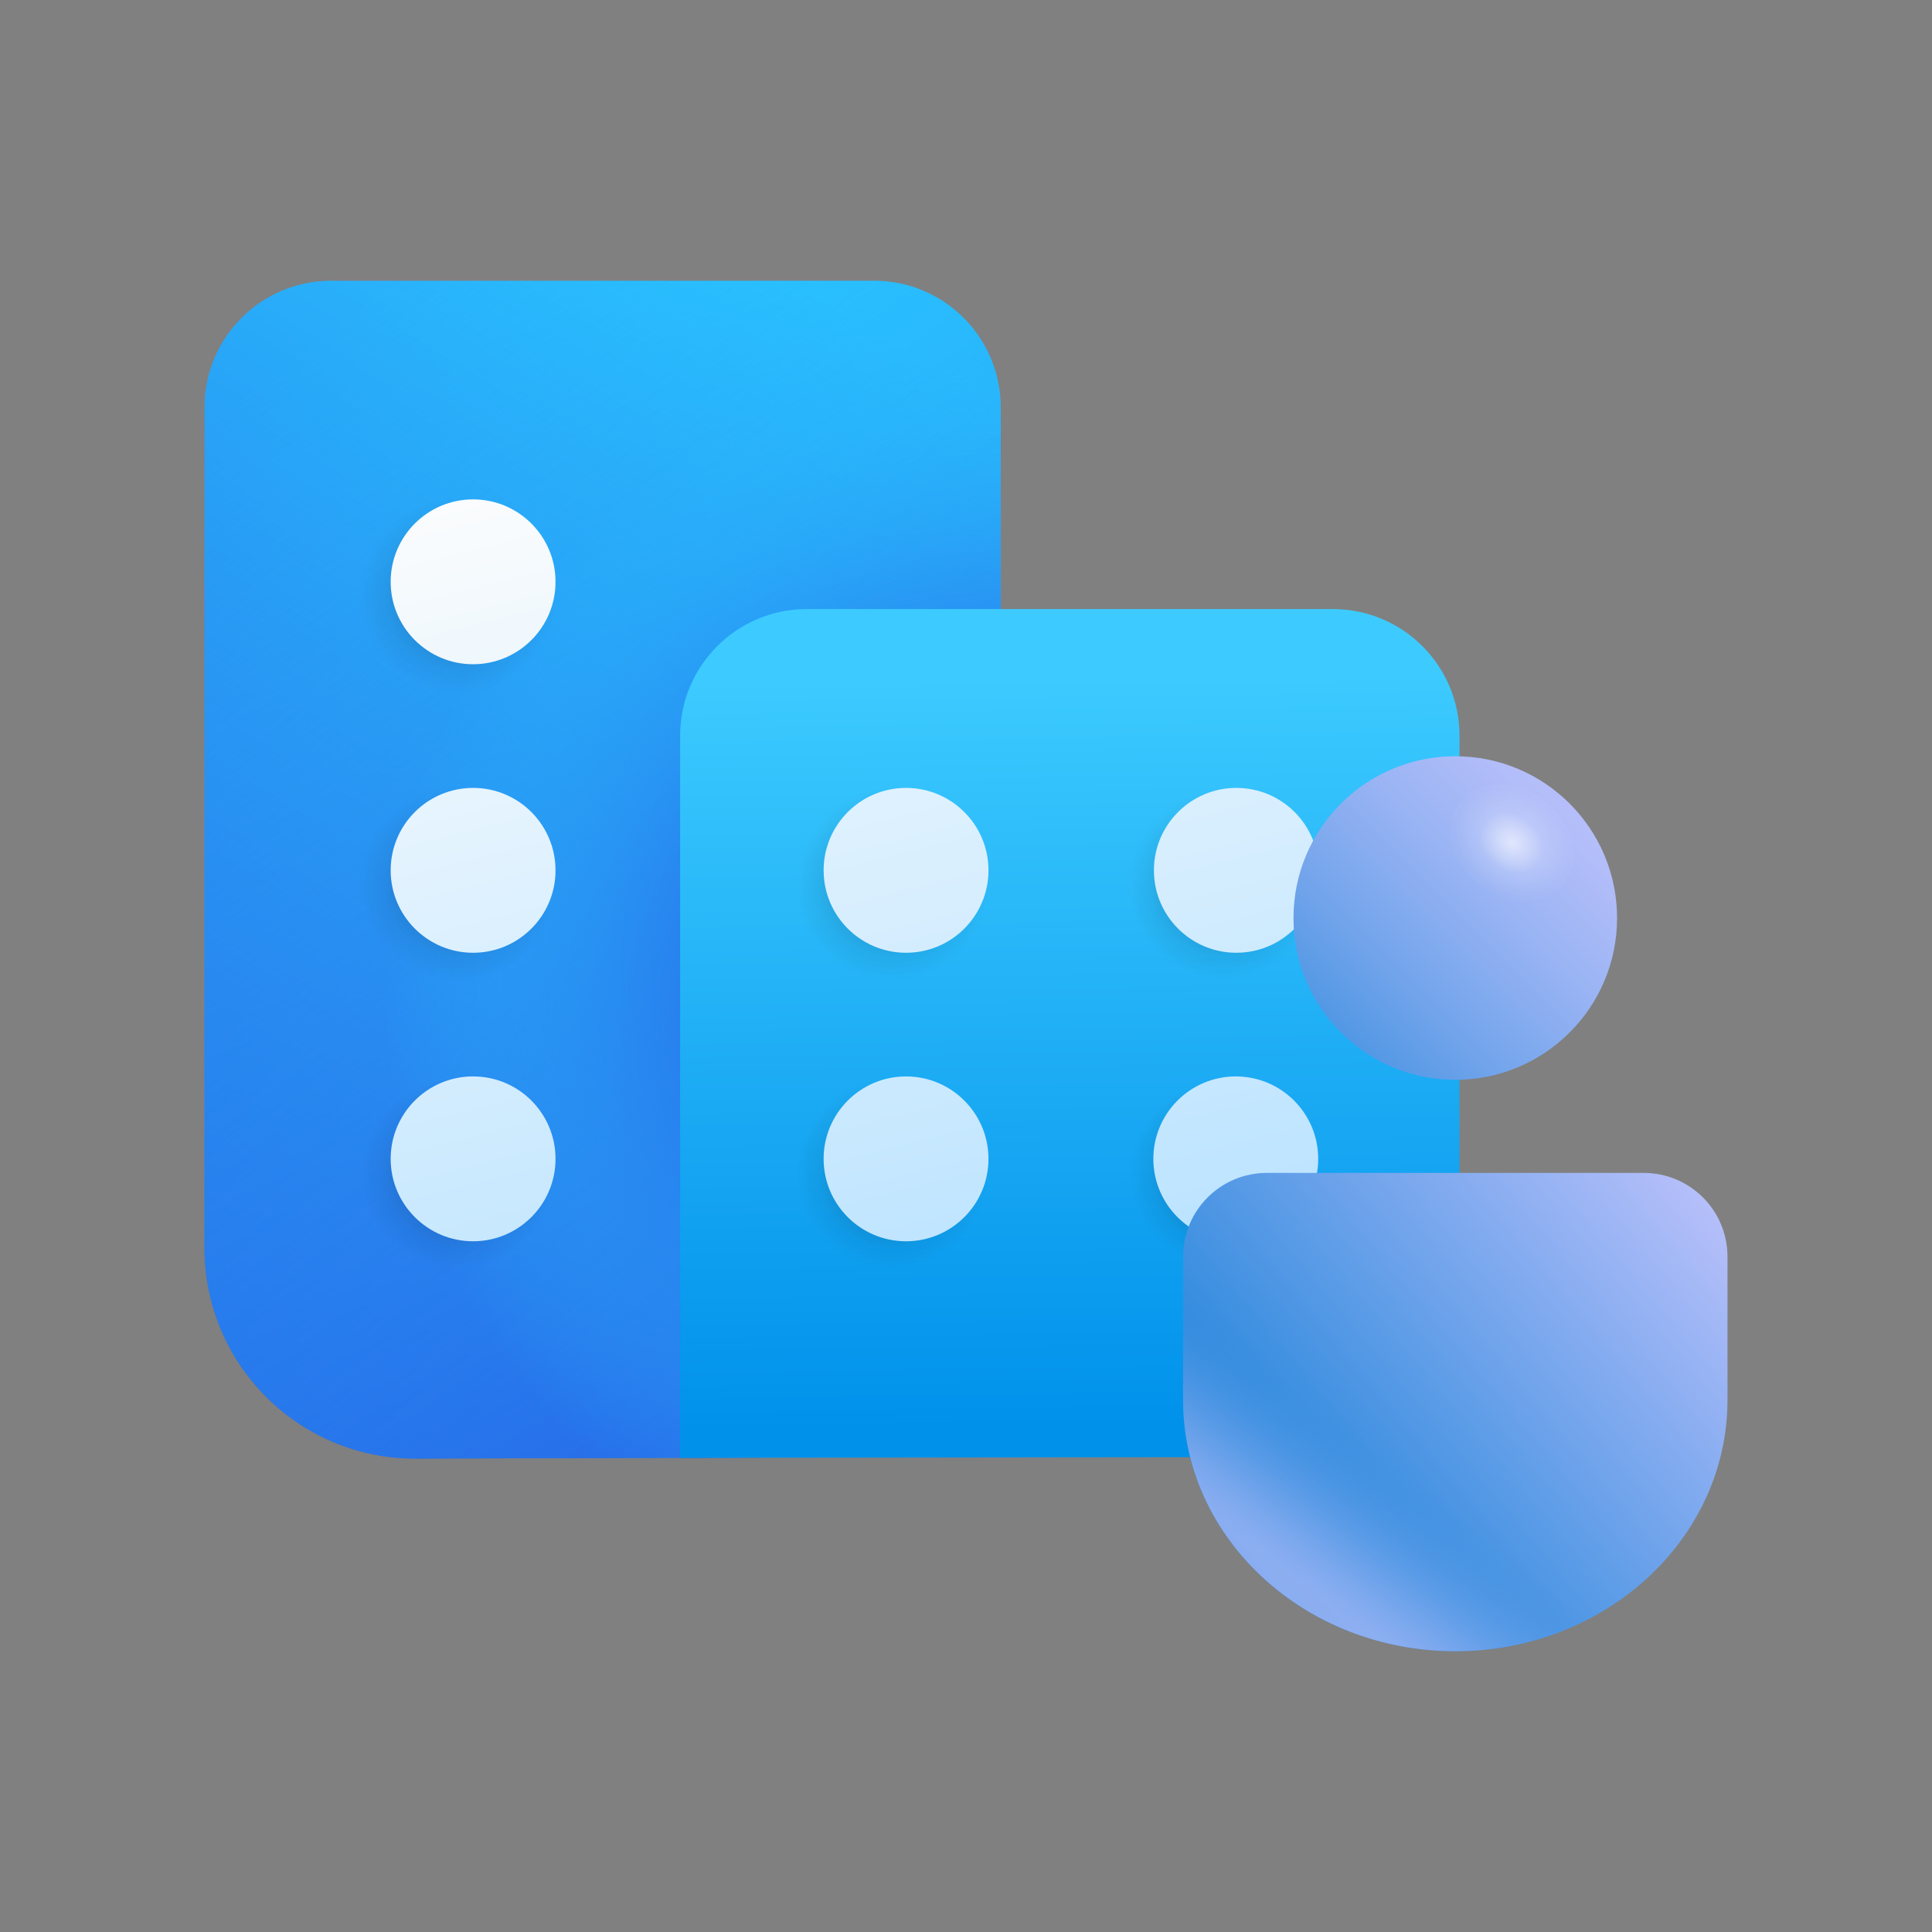 <?xml version="1.0" encoding="UTF-8"?><svg id="Layer_1" xmlns="http://www.w3.org/2000/svg" xmlns:xlink="http://www.w3.org/1999/xlink" viewBox="0 0 1200 1200"><rect x="0" y="0" width="1200" height="1200" fill="#808080" stroke="none"/><defs><style>.cls-1{fill:url(#linear-gradient-2);}.cls-2{fill:url(#radial-gradient-3);}.cls-2,.cls-3,.cls-4,.cls-5,.cls-6,.cls-7,.cls-8,.cls-9,.cls-10{isolation:isolate;}.cls-2,.cls-3,.cls-4,.cls-5,.cls-7,.cls-8,.cls-10{opacity:.3;}.cls-3{fill:url(#radial-gradient-4);}.cls-11{fill:url(#linear-gradient-4);}.cls-12{fill:url(#radial-gradient);}.cls-13{fill:url(#linear-gradient-3);}.cls-14{fill:url(#linear-gradient-5);}.cls-4{fill:url(#radial-gradient-6);}.cls-5{fill:url(#radial-gradient-5);}.cls-6{fill:url(#radial-gradient-9);opacity:.5;}.cls-7{fill:url(#radial-gradient-8);}.cls-8{fill:url(#radial-gradient-2);}.cls-15{fill:url(#linear-gradient-6);}.cls-9{fill:url(#linear-gradient-7);opacity:.7;}.cls-10{fill:url(#radial-gradient-7);}.cls-16{fill:url(#linear-gradient);}</style><linearGradient id="linear-gradient" x1="-831.265" y1="10457.82" x2="-432.06" y2="9810.336" gradientTransform="translate(-247.19 10685.334) rotate(-180)" gradientUnits="userSpaceOnUse"><stop offset="0" stop-color="#29c3ff"/><stop offset="1" stop-color="#2764e7"/></linearGradient><linearGradient id="linear-gradient-2" x1="-404.976" y1="10450.069" x2="-862.497" y2="9842.396" gradientTransform="translate(-247.19 10685.334) rotate(-180)" gradientUnits="userSpaceOnUse"><stop offset="0" stop-color="#29c3ff" stop-opacity="0"/><stop offset="1" stop-color="#2764e7"/></linearGradient><radialGradient id="radial-gradient" cx="626.968" cy="586.949" fx="626.968" fy="586.949" r="389.042" gradientTransform="translate(0 1202.504) scale(1 -1)" gradientUnits="userSpaceOnUse"><stop offset=".35" stop-color="#2764e7"/><stop offset="1" stop-color="#29c3ff" stop-opacity="0"/></radialGradient><linearGradient id="linear-gradient-3" x1="-914.375" y1="9799.259" x2="-908.158" y2="10271.617" gradientTransform="translate(-247.19 10685.334) rotate(-180)" gradientUnits="userSpaceOnUse"><stop offset="0" stop-color="#0091eb"/><stop offset="1" stop-color="#3dcbff"/></linearGradient><radialGradient id="radial-gradient-2" cx="759.989" cy="653.523" fx="759.989" fy="653.523" r="68.353" gradientTransform="translate(0 1202.504) scale(1 -1)" gradientUnits="userSpaceOnUse"><stop offset="0" stop-color="#2a416e"/><stop offset=".1" stop-color="#273d67" stop-opacity=".95"/><stop offset=".25" stop-color="#203356" stop-opacity=".8"/><stop offset=".44" stop-color="#16223a" stop-opacity=".56"/><stop offset=".62" stop-color="#090f19" stop-opacity=".27"/><stop offset=".67" stop-color="#05090f" stop-opacity=".17"/><stop offset=".86" stop-color="#000" stop-opacity="0"/></radialGradient><radialGradient id="radial-gradient-3" cx="759.989" cy="473.868" fx="759.989" fy="473.868" r="68.353" gradientTransform="translate(0 1202.504) scale(1 -1)" gradientUnits="userSpaceOnUse"><stop offset="0" stop-color="#2a416e"/><stop offset=".1" stop-color="#273d67" stop-opacity=".95"/><stop offset=".25" stop-color="#203356" stop-opacity=".8"/><stop offset=".44" stop-color="#16223a" stop-opacity=".56"/><stop offset=".62" stop-color="#090f19" stop-opacity=".27"/><stop offset=".67" stop-color="#05090f" stop-opacity=".17"/><stop offset=".85" stop-color="#000" stop-opacity="0"/></radialGradient><radialGradient id="radial-gradient-4" cx="554.187" cy="653.523" fx="554.187" fy="653.523" r="68.353" gradientTransform="translate(0 1202.504) scale(1 -1)" gradientUnits="userSpaceOnUse"><stop offset="0" stop-color="#2a416e"/><stop offset=".1" stop-color="#273d67" stop-opacity=".95"/><stop offset=".25" stop-color="#203356" stop-opacity=".8"/><stop offset=".44" stop-color="#16223a" stop-opacity=".56"/><stop offset=".62" stop-color="#090f19" stop-opacity=".27"/><stop offset=".68" stop-color="#05090f" stop-opacity=".17"/><stop offset=".87" stop-color="#000" stop-opacity="0"/></radialGradient><radialGradient id="radial-gradient-5" cy="473.868" fy="473.868" r="68.353" xlink:href="#radial-gradient-4"/><radialGradient id="radial-gradient-6" cx="284.283" cy="653.523" fx="284.283" fy="653.523" r="68.353" gradientTransform="translate(0 1202.504) scale(1 -1)" gradientUnits="userSpaceOnUse"><stop offset="0" stop-color="#2a416e"/><stop offset=".1" stop-color="#273d67" stop-opacity=".95"/><stop offset=".25" stop-color="#203356" stop-opacity=".8"/><stop offset=".44" stop-color="#16223a" stop-opacity=".56"/><stop offset=".62" stop-color="#090f19" stop-opacity=".27"/><stop offset=".68" stop-color="#05090f" stop-opacity=".17"/><stop offset=".89" stop-color="#000" stop-opacity="0"/></radialGradient><radialGradient id="radial-gradient-7" cx="284.283" cy="473.868" fx="284.283" fy="473.868" r="68.353" xlink:href="#radial-gradient-4"/><radialGradient id="radial-gradient-8" cy="832.335" fy="832.335" r="68.353" xlink:href="#radial-gradient-6"/><linearGradient id="linear-gradient-4" x1="435.454" y1="10436.841" x2="593.407" y2="9805.046" gradientTransform="translate(0 10685.334) scale(1 -1)" gradientUnits="userSpaceOnUse"><stop offset="0" stop-color="#fdfdfd"/><stop offset="1" stop-color="#b3e0ff"/></linearGradient><linearGradient id="linear-gradient-5" x1="451.74" y1="-3794.769" x2="190.92" y2="-4055.589" gradientTransform="translate(539.01 -3311.406) scale(1 -1)" gradientUnits="userSpaceOnUse"><stop offset="0" stop-color="#bbc1fb"/><stop offset=".1" stop-color="#b2bdf9"/><stop offset=".26" stop-color="#9ab4f4"/><stop offset=".47" stop-color="#72a4eb"/><stop offset=".7" stop-color="#3c8fe0"/><stop offset=".94" stop-color="#0078d4"/></linearGradient><linearGradient id="linear-gradient-6" x1="560.637" y1="-3994.649" x2="189.21" y2="-4306.218" gradientTransform="translate(539.01 -3311.406) scale(1 -1)" gradientUnits="userSpaceOnUse"><stop offset=".12" stop-color="#bbc1fb"/><stop offset="1" stop-color="#0078d4"/></linearGradient><linearGradient id="linear-gradient-7" x1="258.32" y1="-4287.204" x2="468.528" y2="-4022.327" gradientTransform="translate(539.01 -3311.406) scale(1 -1)" gradientUnits="userSpaceOnUse"><stop offset="0" stop-color="#bbc1fb"/><stop offset=".025" stop-color="#b7bffa" stop-opacity=".971"/><stop offset=".061" stop-color="#adbbf8" stop-opacity=".892"/><stop offset=".105" stop-color="#9cb5f4" stop-opacity=".761"/><stop offset=".155" stop-color="#84abf0" stop-opacity=".58"/><stop offset=".21" stop-color="#66a0ea" stop-opacity=".347"/><stop offset=".267" stop-color="#4292e2" stop-opacity=".068"/><stop offset=".28" stop-color="#3a8fe1" stop-opacity="0"/></linearGradient><radialGradient id="radial-gradient-9" cx="425.746" cy="277.92" fx="425.746" fy="277.92" r="40.009" gradientTransform="translate(544.721 840.969) scale(.926 -1.143)" gradientUnits="userSpaceOnUse"><stop offset="0" stop-color="#fff" stop-opacity=".8"/><stop offset=".464" stop-color="#fff" stop-opacity=".18"/><stop offset=".764" stop-color="#fff" stop-opacity=".051"/><stop offset=".933" stop-color="#fff" stop-opacity="0"/></radialGradient></defs><path class="cls-16" d="M127.021,775.161V253.031c0-43.429,35.206-78.643,78.643-78.643h337.237c43.429,0,78.643,35.206,78.643,78.643v651.819l-363.35,1.088c-72.385.219-131.173-58.401-131.173-130.785h0l0.0.008Z"/><path class="cls-1" d="M127.021,775.161V253.031c0-43.429,35.206-78.643,78.643-78.643h337.237c43.429,0,78.643,35.206,78.643,78.643v651.819l-363.35,1.088c-72.385.219-131.173-58.401-131.173-130.785h0l0.0.008Z"/><path class="cls-12" d="M422.44,456.961c0-43.429,35.206-78.643,78.643-78.643h120.462v-125.286c0-43.429-35.206-78.643-78.643-78.643H205.665c-43.429,0-78.643,35.206-78.643,78.643v522.121h0c0,72.385,58.789,130.996,131.173,130.786l164.245-.489v-448.488Z"/><path class="cls-13" d="M422.44,905.482v-448.522c0-43.429,35.206-78.643,78.643-78.643h326.803c43.429,0,78.643,35.206,78.643,78.643v317.272c0,72.166-58.451,130.693-130.617,130.785l-353.473.455h0l-0.0.008Z"/><circle class="cls-8" cx="758.471" cy="548.736" r="65.966"/><circle class="cls-2" cx="758.471" cy="728.391" r="65.966"/><circle class="cls-3" cx="552.669" cy="548.736" r="65.966"/><circle class="cls-5" cx="552.669" cy="728.391" r="65.966"/><circle class="cls-4" cx="282.765" cy="548.736" r="65.966"/><circle class="cls-10" cx="282.765" cy="728.391" r="65.966"/><circle class="cls-7" cx="282.765" cy="369.925" r="65.966"/><path class="cls-11" d="M345.045,361.372c0,28.281-22.925,51.197-51.197,51.197s-51.197-22.925-51.197-51.197,22.925-51.197,51.197-51.197,51.197,22.925,51.197,51.197ZM293.848,591.778c28.281,0,51.197-22.925,51.197-51.197s-22.925-51.197-51.197-51.197-51.197,22.925-51.197,51.197,22.925,51.197,51.197,51.197ZM345.045,719.78c0,28.281-22.925,51.197-51.197,51.197s-51.197-22.925-51.197-51.197,22.925-51.197,51.197-51.197,51.197,22.925,51.197,51.197ZM613.962,540.58c0,28.281-22.925,51.197-51.197,51.197s-51.197-22.925-51.197-51.197,22.925-51.197,51.197-51.197,51.197,22.925,51.197,51.197ZM562.757,770.986c28.281,0,51.197-22.925,51.197-51.197s-22.925-51.197-51.197-51.197-51.197,22.925-51.197,51.197,22.925,51.197,51.197,51.197ZM818.761,719.78c0,28.281-22.925,51.197-51.197,51.197s-51.197-22.925-51.197-51.197,22.925-51.197,51.197-51.197,51.197,22.925,51.197,51.197ZM819.107,540.58c0,28.281-22.925,51.197-51.197,51.197s-51.197-22.925-51.197-51.197,22.925-51.197,51.197-51.197,51.197,22.925,51.197,51.197Z"/><path class="cls-14" d="M1004.393,570.21c0,55.504-44.986,100.491-100.491,100.491s-100.491-44.987-100.491-100.491,44.987-100.491,100.491-100.491c55.504,0,100.491,44.987,100.491,100.491Z"/><path class="cls-15" d="M1072.979,780.544c0-28.726-23.296-52.021-52.021-52.021h-234.11c-28.726,0-52.021,23.296-52.021,52.021v88.985c0,86.196,75.698,156.083,169.076,156.083s169.076-69.877,169.076-156.083v-88.985h0Z"/><path class="cls-9" d="M1072.979,780.544c0-28.726-23.296-52.021-52.021-52.021h-234.11c-28.726,0-52.021,23.296-52.021,52.021v88.985c0,86.196,75.698,156.083,169.076,156.083s169.076-69.877,169.076-156.083v-88.985h0Z"/><ellipse class="cls-6" cx="939.134" cy="523.203" rx="36.232" ry="46.75" transform="translate(-47.077 951.107) rotate(-52.578)"/><ellipse class="cls-6" cx="939.134" cy="523.203" rx="36.232" ry="46.75" transform="translate(-47.077 951.107) rotate(-52.578)"/></svg>